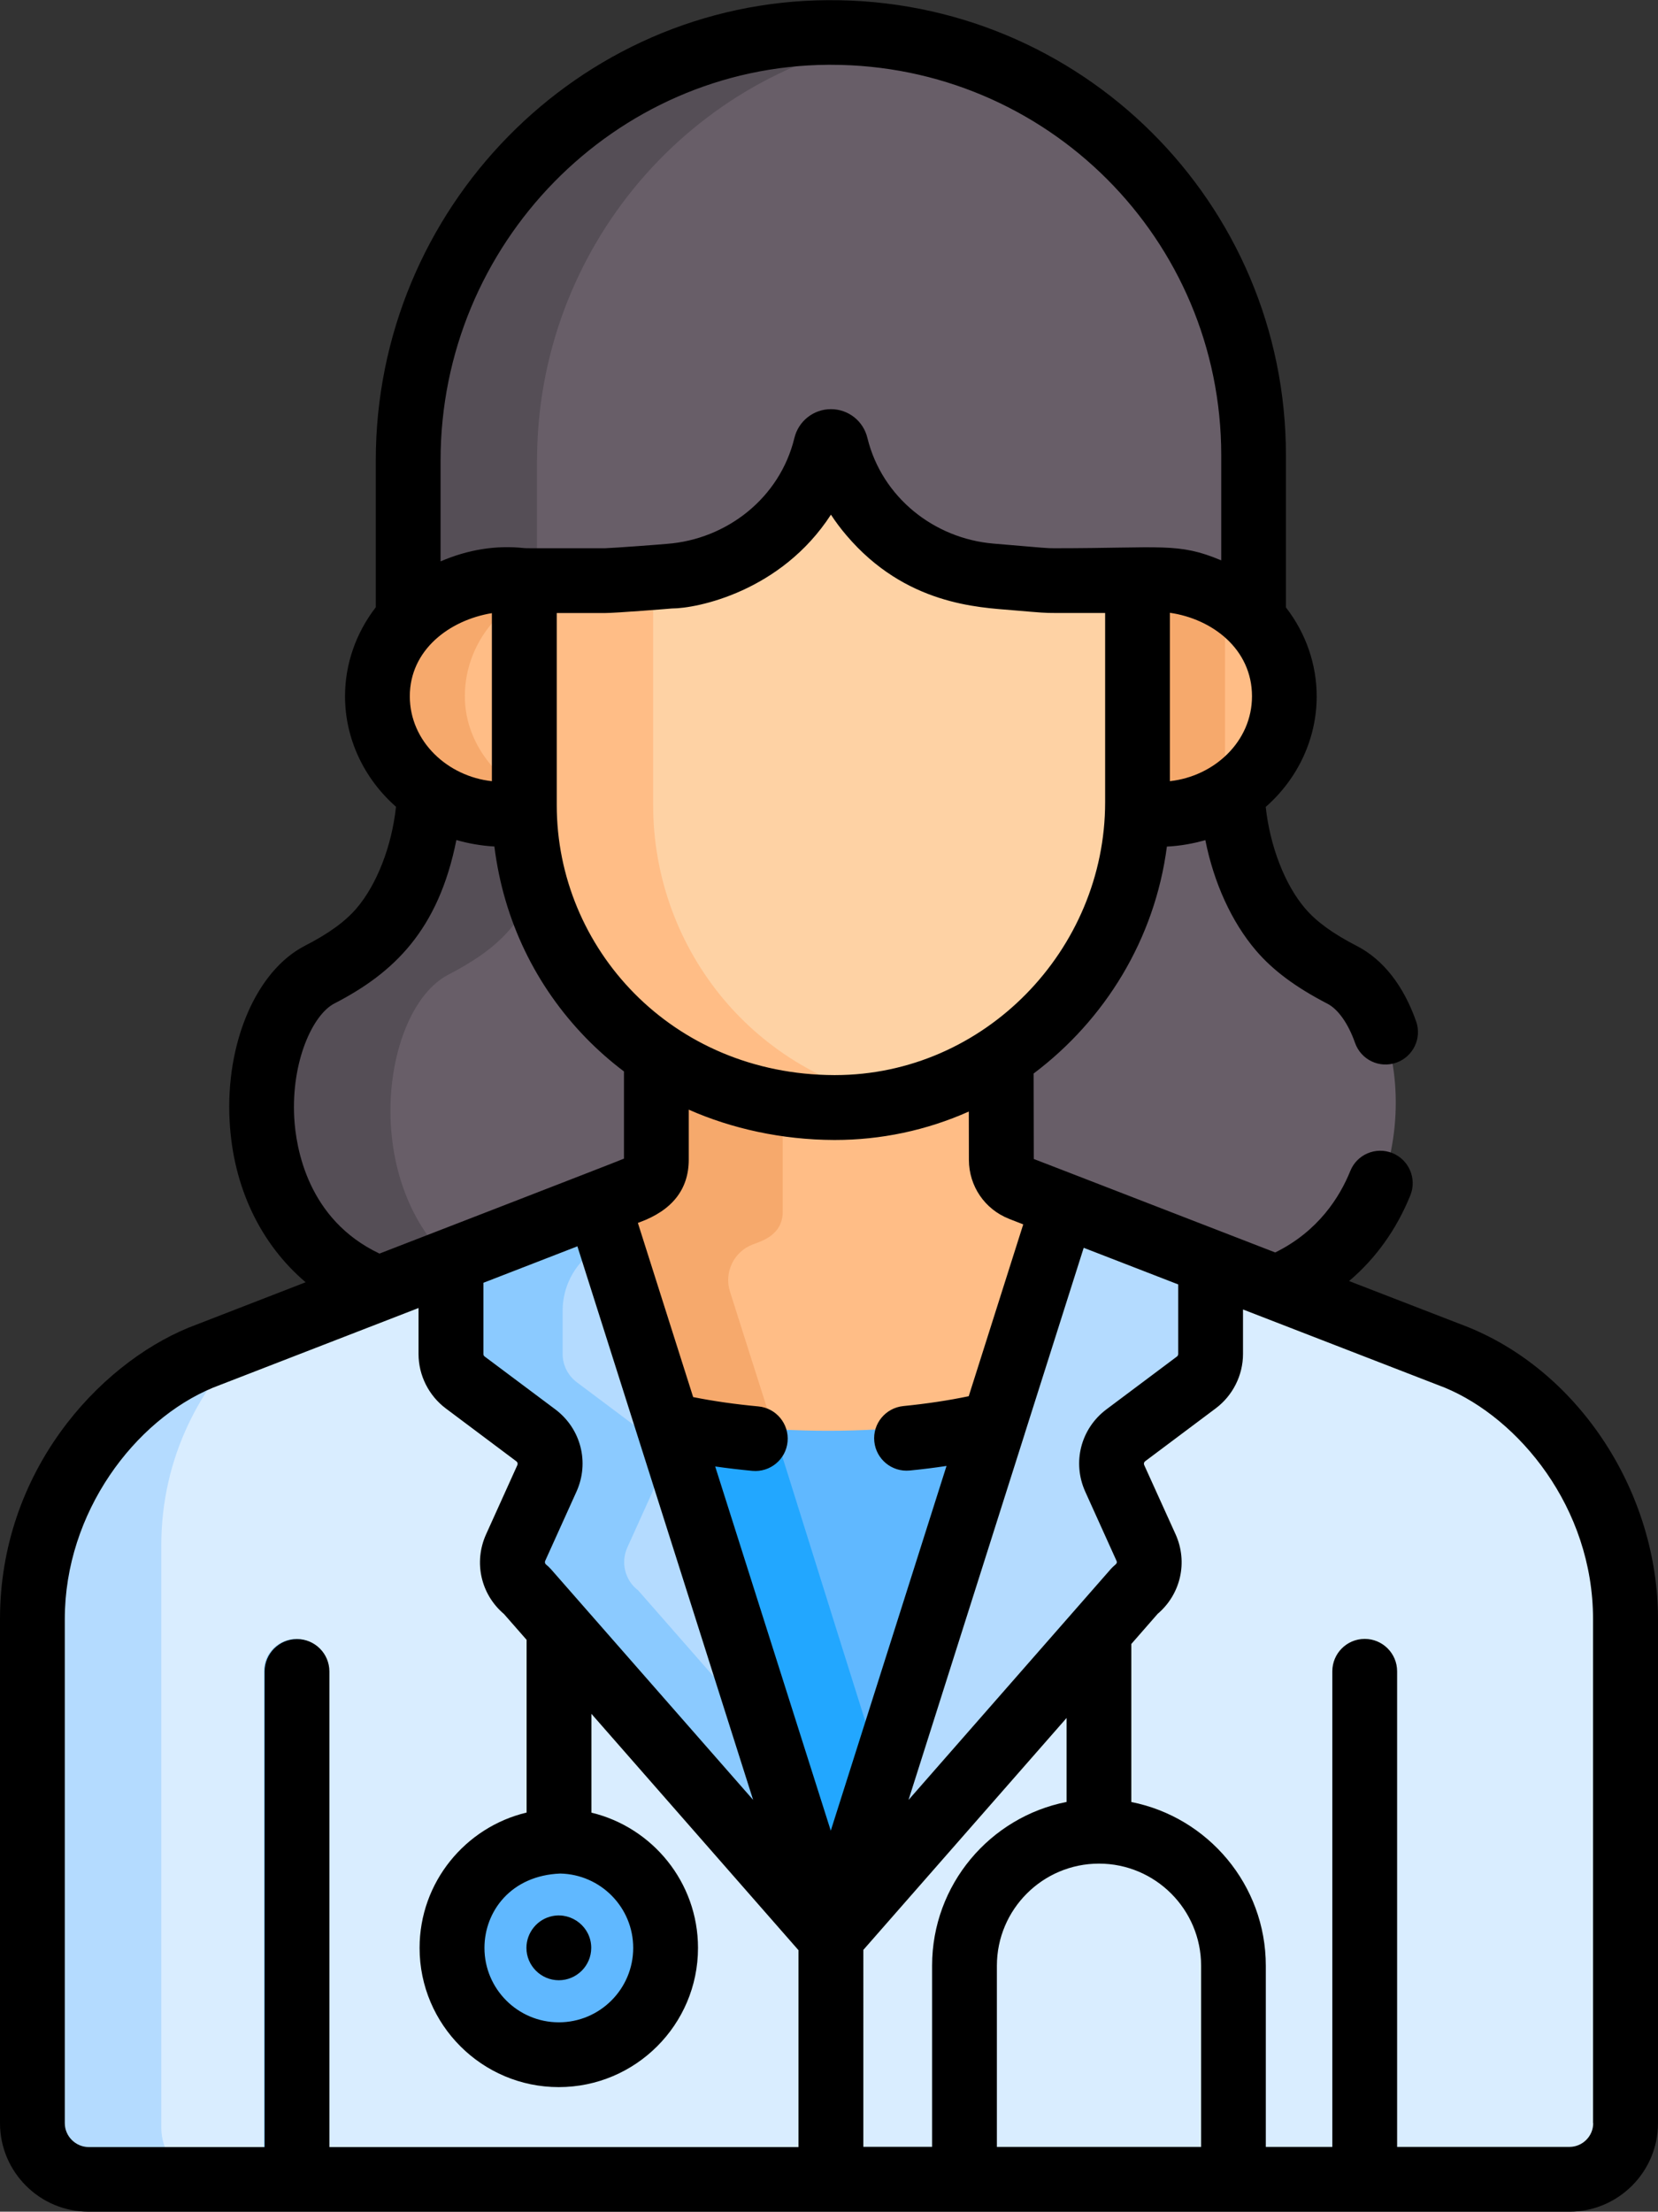 <?xml version="1.0" encoding="utf-8"?>
<!-- Generator: Adobe Illustrator 27.8.1, SVG Export Plug-In . SVG Version: 6.00 Build 0)  -->
<svg version="1.1" id="Capa_1" xmlns="http://www.w3.org/2000/svg" xmlns:xlink="http://www.w3.org/1999/xlink" x="0px" y="0px"
	 viewBox="0 0 191.93 256" style="enable-background:new 0 0 191.93 256;" xml:space="preserve">
<rect x="0" y="0" width="191.93" height="256" fill="#333333" stroke="none"/>
<style type="text/css">
	.st0{fill:#685E68;}
	.st1{fill:#554E56;}
	.st2{fill:#FFBD86;}
	.st3{fill:#F6A96C;}
	.st4{fill:#60B8FF;}
	.st5{fill:#22A7FF;}
	.st6{fill:#D9EDFF;}
	.st7{fill:#B4DBFF;}
	.st8{fill:#8BCAFF;}
	.st9{fill:#FED2A4;}
</style>
<g>
	<path class="st0" d="M95.74,3.75C68.75,3.95,47.17,26.32,47.17,53.3v19.85c3.29-2.68,7.94-5.21,13.43-4.44h9.3
		c1.21,0,8.02-0.55,7.52-0.52c8.53-0.65,16.04-6.55,18.12-15.12c0.06-0.27,0.3-0.46,0.58-0.46s0.52,0.19,0.58,0.46
		c2.07,8.53,9.5,14.37,17.92,15.09c6.17,0.52,6.25,0.55,7.36,0.55h9.65c5.59-0.8,10.36,1.65,13.43,4.44c0-7.7,0-17.72,0-20.46
		C145.04,25.54,122.94,3.55,95.74,3.75z"/>
	<path class="st1" d="M62.17,53.3c0-24.57,17.89-45.3,41.46-48.97c-2.57-0.4-5.2-0.6-7.89-0.58C68.75,3.95,47.17,26.31,47.17,53.3
		v19.85c3.29-2.68,7.94-5.21,13.42-4.44h1.57V53.3z"/>
	<path class="st0" d="M114.34,135.25c0,1.49,0.92,2.82,2.31,3.36c2.58,1,23.33,8.45,30.99,11.42c17.84-7.16,16.4-32.7,7.65-37.21
		c-2.8-1.45-5.29-3.09-7.12-5.24c-3.53-4.13-5.43-11.91-5.6-17.43c-3.02,2.06-8.39,3.06-12.5,2.41
		c-0.39,11.7-6.58,23.59-15.76,29.75L114.34,135.25z"/>
	<path class="st0" d="M43.78,150.15c16.75-6.49,14.43-5.01,30.11-11.09c1-0.38,3.51-1.04,3.51-3.83l0-13.15
		c-9.38-6.32-15.01-18.33-15.28-29.52c-4.1,0.64-9.47-0.36-12.49-2.41c-0.17,5.52-2.07,13.3-5.6,17.43
		c-1.84,2.15-4.32,3.79-7.12,5.24C28.12,117.35,25.7,143.16,43.78,150.15z"/>
	<path class="st1" d="M51.91,112.81c2.8-1.45,5.29-3.09,7.12-5.24c1.71-2,3.03-4.86,3.96-7.89c-0.52-2.37-0.82-4.77-0.88-7.13
		c-4.1,0.64-9.47-0.36-12.49-2.41c-0.17,5.52-2.07,13.3-5.6,17.43c-1.84,2.15-4.32,3.79-7.12,5.24
		c-8.79,4.54-11.21,30.35,6.87,37.34c3.93-1.53,6.81-2.61,9.12-3.45C41.41,137,44.23,116.78,51.91,112.81z"/>
	<path class="st2" d="M68.54,139.55c0.99,3.13,4.03,12.68,7.74,24.38c5.68,1.25,12.39,1.98,19.58,1.98c7.42,0,14.32-0.77,20.11-2.1
		l7.65-24.09l-5.46-2.12c-1.38-0.54-2.3-1.87-2.31-3.36l-0.03-13.44c-5.56,3.73-12.21,5.91-19.35,5.89
		c-7.97-0.03-14.94-2.32-20.56-6.11v13.64c0,2.76-2.46,3.43-3.51,3.83L68.54,139.55z"/>
	<path class="st3" d="M84.5,149.49c-0.7-2.21,0.44-4.59,2.6-5.43c1.05-0.41,3.51-1.07,3.51-3.83v-13.97
		c-5.55-0.84-10.5-2.83-14.7-5.67v13.64c0,2.76-2.46,3.43-3.51,3.83l-3.85,1.49c0.99,3.13,4.03,12.68,7.74,24.38
		c4,0.88,8.53,1.5,13.37,1.79C87.52,159.03,85.71,153.3,84.5,149.49z"/>
	<path class="st4" d="M95.87,165.61c-7.46,0-14.38-0.8-20.12-2.18c8.29,26.11,19.5,61.43,20.36,64.13l20.4-64.25
		C110.66,164.76,103.55,165.61,95.87,165.61z"/>
	<path class="st5" d="M90.98,169.93c-0.49-1.55-0.97-3.06-1.44-4.52c-5.04-0.31-9.72-1-13.8-1.97c8.29,26.11,19.5,61.43,20.36,64.13
		l6.52-20.53C99.06,195.74,95.19,183.4,90.98,169.93z"/>
	<path class="st6" d="M96.1,224.3l-26.98-84.98l-45.94,17.81c-8.35,3.43-19.52,14.24-19.52,30.28v58.34c0,3.59,2.91,6.5,6.5,6.5
		H97.6L96.1,224.3z"/>
	<path class="st7" d="M18.67,246.25v-67.34c0-10.4,4.7-18.59,10.28-24.01l-5.76,2.23c-8.35,3.43-19.52,14.24-19.52,30.28v58.34
		c0,3.59,2.91,6.5,6.5,6.5h12.5C20.33,251.27,18.67,248.95,18.67,246.25z"/>
	<path class="st8" d="M38.04,252.25v-58.8c0-2.07-1.68-3.75-3.75-3.75c-2.07,0-3.75,1.68-3.75,3.75v58.8H38.04z"/>
	<path class="st4" d="M76.97,225.46c0,6.83-5.54,12.36-12.36,12.36s-12.36-5.54-12.36-12.36s5.54-12.36,12.36-12.36
		S76.97,218.63,76.97,225.46z"/>
	<path class="st7" d="M52.13,145.92v10.8c0,1.29,0.61,2.51,1.64,3.29l8.18,6.13c1.54,1.15,2.07,3.22,1.28,4.98l-3.63,8.01
		c-0.79,1.75-0.27,3.81,1.26,4.96L96.1,224.3c-1.22-3.84-25.14-79.19-26.98-84.98L52.13,145.92z"/>
	<path class="st8" d="M88.72,201.03l-14.84-16.94c-1.53-1.16-2.05-3.22-1.26-4.97l3.62-8.01c0.79-1.76,0.26-3.83-1.28-4.98
		l-8.18-6.13c-1.04-0.78-1.65-1.99-1.65-3.29v-4.99c0-3.51,2.15-6.65,5.42-7.92c-0.72-2.26-1.21-3.83-1.42-4.49l-17,6.59v10.81
		c0,1.29,0.61,2.51,1.64,3.29l8.18,6.13c1.54,1.15,2.07,3.22,1.28,4.98l-3.63,8.01c-0.79,1.75-0.27,3.81,1.26,4.97L96.1,224.3
		C95.69,222.99,92.63,213.37,88.72,201.03z"/>
	<path class="st2" d="M61.61,93.21l-1-26h-0.02c-5.48-0.76-10.13,1.76-13.42,4.44c-2.22,2.4-3.56,5.52-3.56,8.94
		c0,8.32,8.97,14.89,18.02,13.46C61.63,93.77,61.61,93.49,61.61,93.21z"/>
	<path class="st3" d="M61.58,92.33c-4.54-2.38-7.77-6.74-7.77-11.74c0-3.42,1.35-6.55,3.57-8.94c0.99-0.8,2.1-1.59,3.32-2.29
		l-0.08-2.15h-0.02c-5.48-0.76-10.13,1.76-13.42,4.44c-2.22,2.4-3.56,5.52-3.56,8.94c0,8.32,8.97,14.89,18.02,13.46
		c-0.01-0.28-0.02-0.56-0.02-0.84L61.58,92.33z"/>
	<path class="st2" d="M145.02,71.64c-3.07-2.78-7.83-5.22-13.41-4.42h-0.02l-1,25.65c0,0.4-0.02,0.79-0.03,1.19
		c9.06,1.43,18.03-5.14,18.03-13.46C148.6,77.16,147.24,74.03,145.02,71.64z"/>
	<path class="st3" d="M141.81,69.3c-2.8-1.62-6.29-2.64-10.19-2.08h-0.02l-1,25.65c0,0.4-0.02,0.79-0.03,1.19
		c4.03,0.63,8.03-0.31,11.24-2.29V69.3z"/>
	<path class="st9" d="M121.96,67.21c-1.11,0-1.2-0.03-7.36-0.55c-8.29-0.7-15.46-6.34-17.72-14.34c-0.07-0.25-0.13-0.5-0.2-0.75
		c-0.07-0.27-0.3-0.46-0.58-0.46c-0.28,0-0.51,0.19-0.58,0.46c-0.06,0.25-0.13,0.51-0.2,0.76c-2.29,8.07-9.55,13.73-17.92,14.37
		c0.5-0.04-6.31,0.52-7.52,0.52h-9.28v26c0,18.24,14.26,34.91,35.86,34.99c19.32,0.06,35.13-16.01,35.13-35.33V67.21H121.96z"/>
	<path class="st2" d="M75.61,93.21V66.84c-1.98,0.15-4.96,0.37-5.72,0.37h-9.28v26c0,18.24,14.26,34.91,35.86,34.99
		c2.51,0.01,4.95-0.26,7.31-0.77C86.55,123.96,75.61,109.19,75.61,93.21z"/>
	<path class="st6" d="M188.1,245.75v-58.34c0-13.81-8.84-25.88-19.52-30.28l-45.56-17.64L96.1,224.3v27.95h85.49
		C185.19,252.25,188.1,249.34,188.1,245.75z"/>
	<path class="st7" d="M130.25,166.13l8.18-6.13c1.04-0.78,1.65-1.99,1.65-3.29V146.1l-17.05-6.6L96.11,224.3l35.23-40.21
		c1.53-1.16,2.05-3.22,1.26-4.97l-3.62-8.01C128.18,169.36,128.71,167.29,130.25,166.13z"/>
	<path d="M21.84,153.67C11.32,158,0,170.4,0,187.41v58.34C0,251.4,4.6,256,10.25,256h171.42c5.65,0,10.26-4.6,10.26-10.25v-58.34
		c0-14.57-8.98-28.45-21.84-33.74c-0.02-0.01-0.05-0.02-0.07-0.03l-13.85-5.36c3.08-2.61,5.48-5.95,7.09-9.92
		c0.78-1.92-0.15-4.11-2.07-4.89c-1.92-0.78-4.11,0.15-4.88,2.07c-1.22,3.02-3.71,6.98-8.69,9.43c-3.14-1.21-19.92-7.71-23.16-8.97
		l-4.79-1.85l-0.02-9.89c8.23-6.19,14.03-15.52,15.43-26.27c1.53-0.07,3.12-0.36,4.45-0.75c0.98,4.93,3.04,9.48,5.87,12.79
		c1.96,2.29,4.58,4.24,8.25,6.14c1.25,0.64,2.42,2.3,3.21,4.54c0.69,1.96,2.82,2.98,4.78,2.29c1.95-0.69,2.98-2.83,2.29-4.78
		c-1.46-4.15-3.83-7.16-6.85-8.72c-2.78-1.43-4.68-2.81-5.99-4.34c-2.37-2.77-4.08-7.24-4.57-11.76c3.75-3.29,5.9-7.94,5.9-12.79
		c0-3.72-1.25-7.32-3.56-10.3v-17.6c0-29.24-23.76-52.91-53.08-52.69C66.96,0.21,43.5,24.12,43.5,53.3v16.99
		c-2.3,2.98-3.56,6.58-3.56,10.3c0,4.85,2.15,9.49,5.9,12.79c-0.48,4.52-2.2,8.99-4.57,11.76c-1.31,1.53-3.21,2.91-5.99,4.34
		c-5.61,2.89-9.19,11.23-8.7,20.28c0.41,7.66,3.58,14.22,8.8,18.66l-13.46,5.22C21.89,153.65,21.87,153.66,21.84,153.67z
		 M7.5,245.75v-58.34c0-12.38,8.14-23.06,17.16-26.79c10.96-4.25,16.76-6.5,23.79-9.22v5.33c0,2.46,1.18,4.81,3.15,6.29l8.18,6.13
		c0.13,0.1,0.18,0.28,0.11,0.43l-3.62,8.01c-1.46,3.23-0.61,6.96,2.07,9.23l2.62,2.99v19.99c-7.09,1.69-12.39,8.07-12.39,15.67
		c0,8.88,7.23,16.11,16.11,16.11c8.89,0,16.12-7.23,16.12-16.11c0-7.59-5.27-13.96-12.34-15.66v-11.44l23.97,27.36v22.79H38.13
		v-55.05c0-2.07-1.68-3.75-3.75-3.75c-2.07,0-3.75,1.68-3.75,3.75v55.05H10.25C8.74,248.5,7.5,247.26,7.5,245.75z M47.44,80.59
		c0-5.35,4.57-8.81,9.5-9.62v19.45C51.84,89.87,47.44,85.85,47.44,80.59z M69.97,70.96c1.3,0,7.79-0.52,7.81-0.53
		c2.9,0,12.63-1.95,18.41-10.86c0.54,0.83,1.14,1.63,1.79,2.39c6.84,8.06,15.32,8.34,19.22,8.67c3.5,0.3,3.79,0.32,4.85,0.32h5.88
		v21.91c0,17.08-13.97,31.57-31.26,31.58h0c-0.03,0-0.07,0-0.1,0c-18.87-0.06-32.12-14.74-32.12-31.23V70.96H69.97z M144.93,80.59
		c0,5.24-4.36,9.26-9.5,9.83V70.93C140.35,71.64,144.93,75.14,144.93,80.59z M139.04,248.5H115.4v-20.97
		c0-6.52,5.3-11.82,11.82-11.82c6.52,0,11.82,5.3,11.82,11.82V248.5z M128.08,163.13c-2.97,2.23-3.98,6.14-2.45,9.53l3.62,8.01
		c0.16,0.35-0.21,0.42-0.67,0.95l-23.41,26.72l13.46-42.41c0,0,0,0,0-0.01l6.82-21.49l10.94,4.24v8.05c0,0.11-0.05,0.22-0.14,0.29
		L128.08,163.13z M64.86,216.86c4.67,0.1,8.44,3.91,8.44,8.61c0,4.75-3.86,8.61-8.61,8.61c-4.75,0-8.61-3.87-8.61-8.61
		C56.08,221.23,59.16,217.08,64.86,216.86z M63.77,181.62c-0.17-0.19-0.35-0.36-0.55-0.52c-0.13-0.1-0.18-0.28-0.11-0.43l3.62-8.01
		c1.53-3.38,0.52-7.3-2.45-9.53l-8.18-6.12c-0.09-0.07-0.14-0.17-0.14-0.29v-8.24l10.88-4.22l20.34,64.07L63.77,181.62z
		 M96.53,131.95h0.13c5.3,0,10.57-1.1,15.49-3.29l0.01,5.6c0.01,3.03,1.83,5.7,4.63,6.81c0.03,0.01,0.05,0.02,0.07,0.03l1.59,0.62
		l-6.31,19.89c-2.34,0.49-4.88,0.87-7.57,1.14c-2.06,0.21-3.57,2.04-3.36,4.1c0.21,2.06,2.04,3.56,4.1,3.36
		c1.46-0.14,2.88-0.32,4.26-0.53c-1.55,4.87-11.79,37.14-13.4,42.22c-1.45-4.56-11.94-37.63-13.38-42.16
		c1.39,0.2,2.83,0.37,4.3,0.51c2.06,0.19,3.89-1.32,4.08-3.38c0.19-2.06-1.32-3.89-3.38-4.08c-2.68-0.25-5.21-0.61-7.55-1.08
		l-6.4-20.16l0.19-0.07c3.78-1.38,5.7-3.82,5.7-7.25v-5.79C84.67,130.63,90.5,131.93,96.53,131.95z M99.93,225.71l23.54-26.86v9.72
		c-8.87,1.75-15.57,9.58-15.57,18.95v20.97h-7.96V225.71z M184.43,245.75c0,1.52-1.24,2.75-2.76,2.75h-19.94v-55.05
		c0-2.07-1.68-3.75-3.75-3.75c-2.07,0-3.75,1.68-3.75,3.75v55.05h-7.7v-20.97c0-9.37-6.71-17.2-15.57-18.95v-18.29l3.05-3.49
		c2.67-2.27,3.53-5.99,2.07-9.22l-3.63-8.01c-0.07-0.15-0.02-0.33,0.11-0.43l8.18-6.13c1.97-1.48,3.15-3.83,3.15-6.29v-5.15
		l23.36,9.05c8.53,3.53,17.16,13.86,17.16,26.79V245.75z M51,53.3C51,28.23,71.12,7.68,95.84,7.5c0.12,0,0.23,0,0.34,0
		c24.96,0,45.19,20.19,45.19,45.19v12.17c-5.02-2.1-6.76-1.4-19.33-1.4c-0.87,0-0.81-0.01-7.04-0.54
		c-6.87-0.58-12.91-5.36-14.59-12.23c-0.47-1.96-2.21-3.33-4.22-3.33c-2.01,0-3.75,1.37-4.23,3.33
		c-1.68,6.95-7.83,11.74-14.75,12.26c-0.3,0.04-6.3,0.49-7.18,0.51c-0.02,0-0.04,0-0.06,0c-9.29,0-8.98,0.01-9.31-0.02
		c-3.23-0.35-6.49,0.17-9.66,1.54V53.3z M43.93,145.1c-8.32-3.94-9.68-12.24-9.87-15.74c-0.35-6.5,2.14-11.92,4.65-13.21
		c6.89-3.55,12.04-8.49,14.12-18.92c1.32,0.39,2.9,0.67,4.4,0.75c1.07,8.58,4.81,16.2,10.59,22.15c1.38,1.42,2.85,2.71,4.41,3.89
		l0,10.09C72,134.24,44.18,145,43.93,145.1z"/>
	<path d="M64.69,229.21c2.03,0,3.75-1.65,3.75-3.75c0-2.39-2.21-4.13-4.48-3.68c-1.75,0.34-3.02,1.91-3.02,3.68
		C60.94,227.53,62.63,229.21,64.69,229.21z"/>
</g>
</svg>
